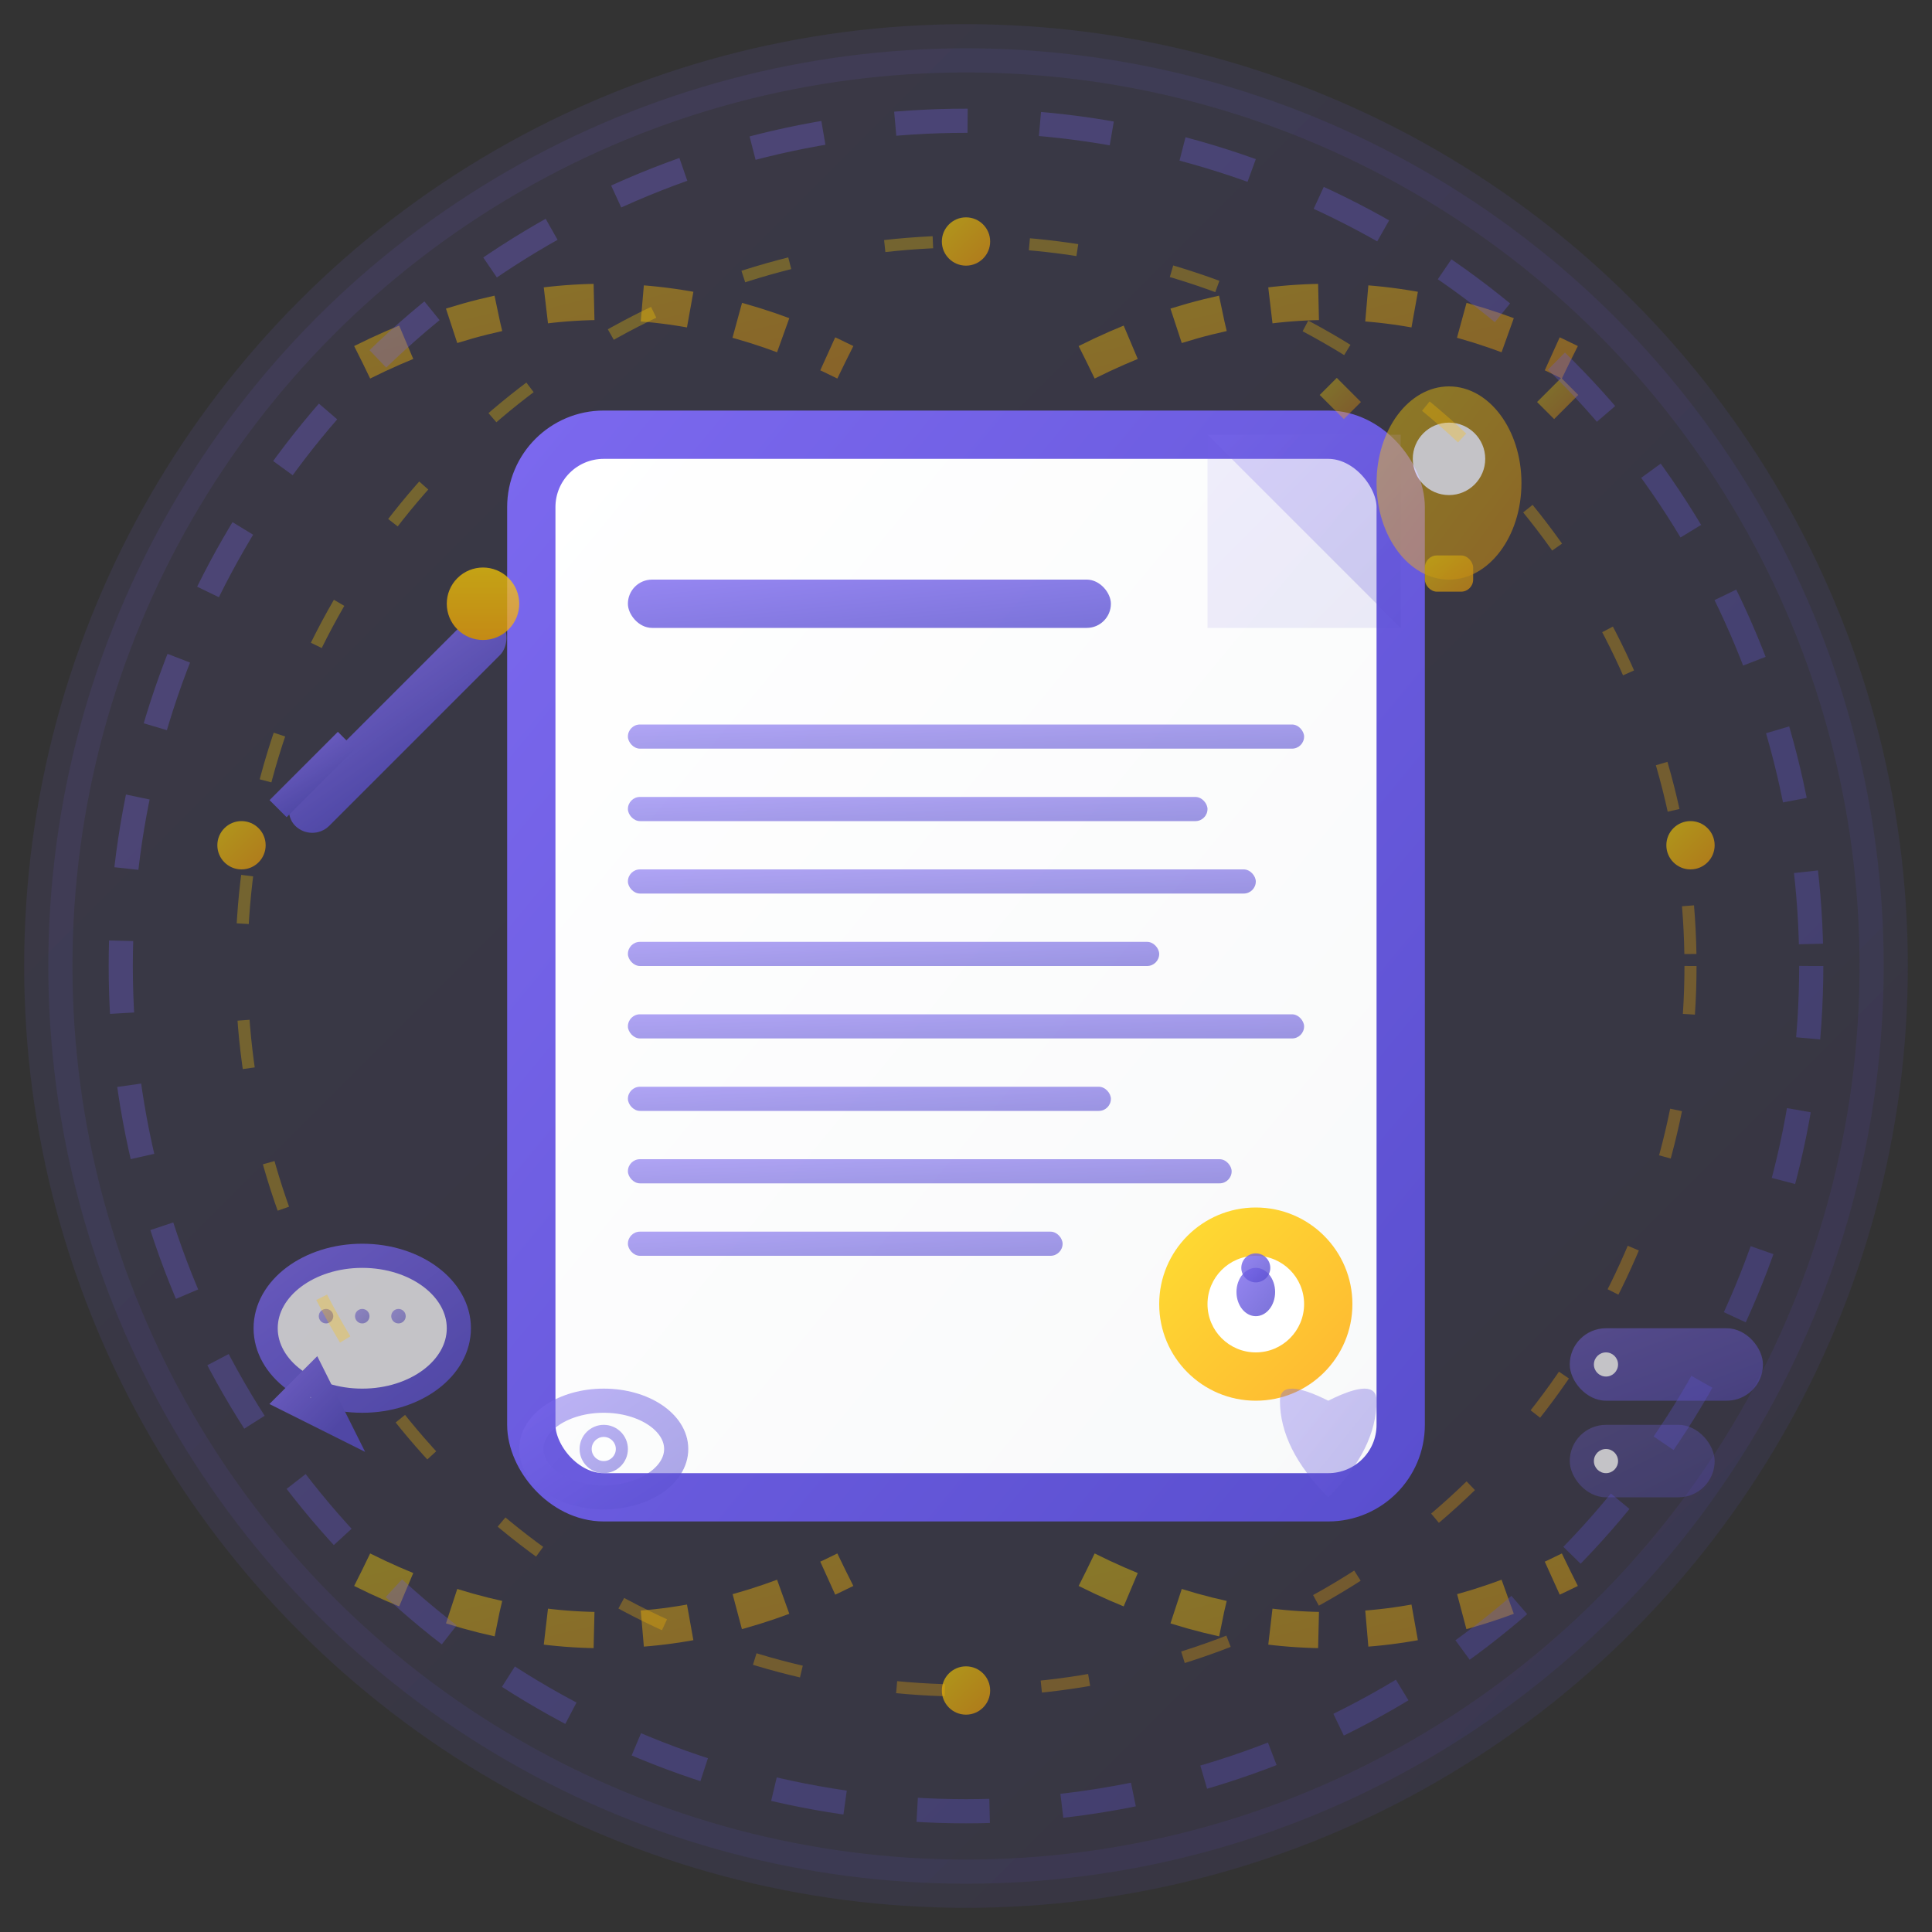 <svg width="80" height="80" viewBox="0 0 80 80" fill="none" xmlns="http://www.w3.org/2000/svg">
  <rect x="0" y="0" width="80" height="80" fill="#333333" stroke="none"/>
  <defs>
    <linearGradient id="blogGradient" x1="0%" y1="0%" x2="100%" y2="100%">
      <stop offset="0%" style="stop-color:#7b68ee;stop-opacity:1" />
      <stop offset="100%" style="stop-color:#5a4fcf;stop-opacity:1" />
    </linearGradient>
    <linearGradient id="paperGradient" x1="0%" y1="0%" x2="100%" y2="100%">
      <stop offset="0%" style="stop-color:#ffffff;stop-opacity:1" />
      <stop offset="100%" style="stop-color:#f8f9fa;stop-opacity:1" />
    </linearGradient>
    <linearGradient id="wisdomGradient" x1="0%" y1="0%" x2="100%" y2="100%">
      <stop offset="0%" style="stop-color:#ffd700;stop-opacity:1" />
      <stop offset="100%" style="stop-color:#ffa500;stop-opacity:1" />
    </linearGradient>
  </defs>
  
  <!-- Background circle -->
  <circle cx="40" cy="40" r="38" fill="url(#blogGradient)" opacity="0.1" stroke="url(#blogGradient)" stroke-width="2"/>
  
  <!-- Main document/blog post -->
  <g transform="translate(40,40)">
    <!-- Document background -->
    <rect x="-18" y="-22" width="36" height="44" rx="3" fill="url(#paperGradient)" stroke="url(#blogGradient)" stroke-width="2"/>
    
    <!-- Document corner fold -->
    <path d="M 10,-22 L 18,-22 L 18,-14 Z" fill="url(#blogGradient)" opacity="0.3"/>
    <path d="M 10,-22 L 18,-14 L 10,-14 Z" fill="url(#blogGradient)" opacity="0.1"/>
    
    <!-- Blog title line -->
    <rect x="-14" y="-16" width="20" height="2" rx="1" fill="url(#blogGradient)" opacity="0.8"/>
    
    <!-- Content lines -->
    <g opacity="0.6">
      <rect x="-14" y="-10" width="28" height="1" rx="0.5" fill="url(#blogGradient)"/>
      <rect x="-14" y="-7" width="24" height="1" rx="0.5" fill="url(#blogGradient)"/>
      <rect x="-14" y="-4" width="26" height="1" rx="0.5" fill="url(#blogGradient)"/>
      <rect x="-14" y="-1" width="22" height="1" rx="0.5" fill="url(#blogGradient)"/>
      <rect x="-14" y="2" width="28" height="1" rx="0.5" fill="url(#blogGradient)"/>
      <rect x="-14" y="5" width="20" height="1" rx="0.5" fill="url(#blogGradient)"/>
      <rect x="-14" y="8" width="25" height="1" rx="0.5" fill="url(#blogGradient)"/>
      <rect x="-14" y="11" width="18" height="1" rx="0.5" fill="url(#blogGradient)"/>
    </g>
    
    <!-- Meditation/wisdom symbol in corner -->
    <g transform="translate(12,14)">
      <circle cx="0" cy="0" r="4" fill="url(#wisdomGradient)" opacity="0.8"/>
      <circle cx="0" cy="0" r="2" fill="#fff"/>
      <!-- Small meditation figure -->
      <ellipse cx="0" cy="-0.5" rx="0.8" ry="1" fill="url(#blogGradient)" opacity="0.8"/>
      <circle cx="0" cy="-1.5" r="0.6" fill="url(#blogGradient)" opacity="0.8"/>
    </g>
  </g>
  
  <!-- Floating blog elements -->
  <g opacity="0.7">
    <!-- Pen/writing tool -->
    <g transform="translate(20,25)">
      <rect x="0" y="0" width="2" height="12" rx="1" fill="url(#blogGradient)" transform="rotate(45)"/>
      <circle cx="0" cy="0" r="1.5" fill="url(#wisdomGradient)" transform="rotate(45)"/>
      <rect x="-0.5" y="8" width="1" height="4" fill="url(#blogGradient)" transform="rotate(45)"/>
    </g>
    
    <!-- Inspiration lightbulb -->
    <g transform="translate(60,20)">
      <ellipse cx="0" cy="0" rx="3" ry="4" fill="url(#wisdomGradient)" opacity="0.6"/>
      <rect x="-1" y="3" width="2" height="1.5" rx="0.5" fill="url(#wisdomGradient)" opacity="0.8"/>
      <circle cx="0" cy="-1" r="1.5" fill="#fff"/>
      <!-- Light rays -->
      <g opacity="0.5">
        <line x1="0" y1="-6" x2="0" y2="-8" stroke="url(#wisdomGradient)" stroke-width="1"/>
        <line x1="-4" y1="-3" x2="-5" y2="-4" stroke="url(#wisdomGradient)" stroke-width="1"/>
        <line x1="4" y1="-3" x2="5" y2="-4" stroke="url(#wisdomGradient)" stroke-width="1"/>
      </g>
    </g>
    
    <!-- Tags/categories -->
    <g transform="translate(65,55)">
      <rect x="0" y="0" width="8" height="3" rx="1.5" fill="url(#blogGradient)" opacity="0.6"/>
      <circle cx="1.5" cy="1.5" r="0.5" fill="#fff"/>
      <rect x="0" y="4" width="6" height="3" rx="1.5" fill="url(#blogGradient)" opacity="0.4"/>
      <circle cx="1.5" cy="5.5" r="0.5" fill="#fff"/>
    </g>
    
    <!-- Comments/interaction -->
    <g transform="translate(15,55)">
      <ellipse cx="0" cy="0" rx="4" ry="3" fill="#fff" stroke="url(#blogGradient)" stroke-width="1"/>
      <path d="M -2,2 L -1,4 L -3,3 Z" fill="#fff" stroke="url(#blogGradient)" stroke-width="1"/>
      <g fill="url(#blogGradient)" opacity="0.6">
        <circle cx="-1.5" cy="-0.5" r="0.3"/>
        <circle cx="0" cy="-0.5" r="0.3"/>
        <circle cx="1.5" cy="-0.5" r="0.3"/>
      </g>
    </g>
  </g>
  
  <!-- Reading/sharing indicators -->
  <g opacity="0.5">
    <!-- Eye for views -->
    <g transform="translate(25,60)">
      <ellipse cx="0" cy="0" rx="3" ry="2" fill="none" stroke="url(#blogGradient)" stroke-width="1"/>
      <circle cx="0" cy="0" r="1" fill="url(#blogGradient)"/>
      <circle cx="0" cy="0" r="0.5" fill="#fff"/>
    </g>
    
    <!-- Heart for likes -->
    <g transform="translate(55,60)">
      <path d="M 0,2 Q -2,0 -2,-2 Q -2,-3 0,-2 Q 2,-3 2,-2 Q 2,0 0,2" fill="url(#blogGradient)" opacity="0.7"/>
    </g>
  </g>
  
  <!-- Knowledge flow -->
  <g opacity="0.4">
    <path d="M 15,15 Q 25,10 35,15" stroke="url(#wisdomGradient)" stroke-width="1.5" fill="none" stroke-dasharray="2,2"/>
    <path d="M 45,15 Q 55,10 65,15" stroke="url(#wisdomGradient)" stroke-width="1.5" fill="none" stroke-dasharray="2,2"/>
    <path d="M 15,65 Q 25,70 35,65" stroke="url(#wisdomGradient)" stroke-width="1.5" fill="none" stroke-dasharray="2,2"/>
    <path d="M 45,65 Q 55,70 65,65" stroke="url(#wisdomGradient)" stroke-width="1.5" fill="none" stroke-dasharray="2,2"/>
  </g>
  
  <!-- Wisdom particles -->
  <g opacity="0.6">
    <circle cx="10" cy="35" r="1" fill="url(#wisdomGradient)"/>
    <circle cx="70" cy="35" r="1" fill="url(#wisdomGradient)"/>
    <circle cx="40" cy="10" r="1" fill="url(#wisdomGradient)"/>
    <circle cx="40" cy="70" r="1" fill="url(#wisdomGradient)"/>
  </g>
  
  <!-- Surrounding knowledge aura -->
  <g opacity="0.3">
    <circle cx="40" cy="40" r="35" fill="none" stroke="url(#blogGradient)" stroke-width="1" stroke-dasharray="3,3"/>
    <circle cx="40" cy="40" r="30" fill="none" stroke="url(#wisdomGradient)" stroke-width="0.5" stroke-dasharray="2,4"/>
  </g>
</svg>

